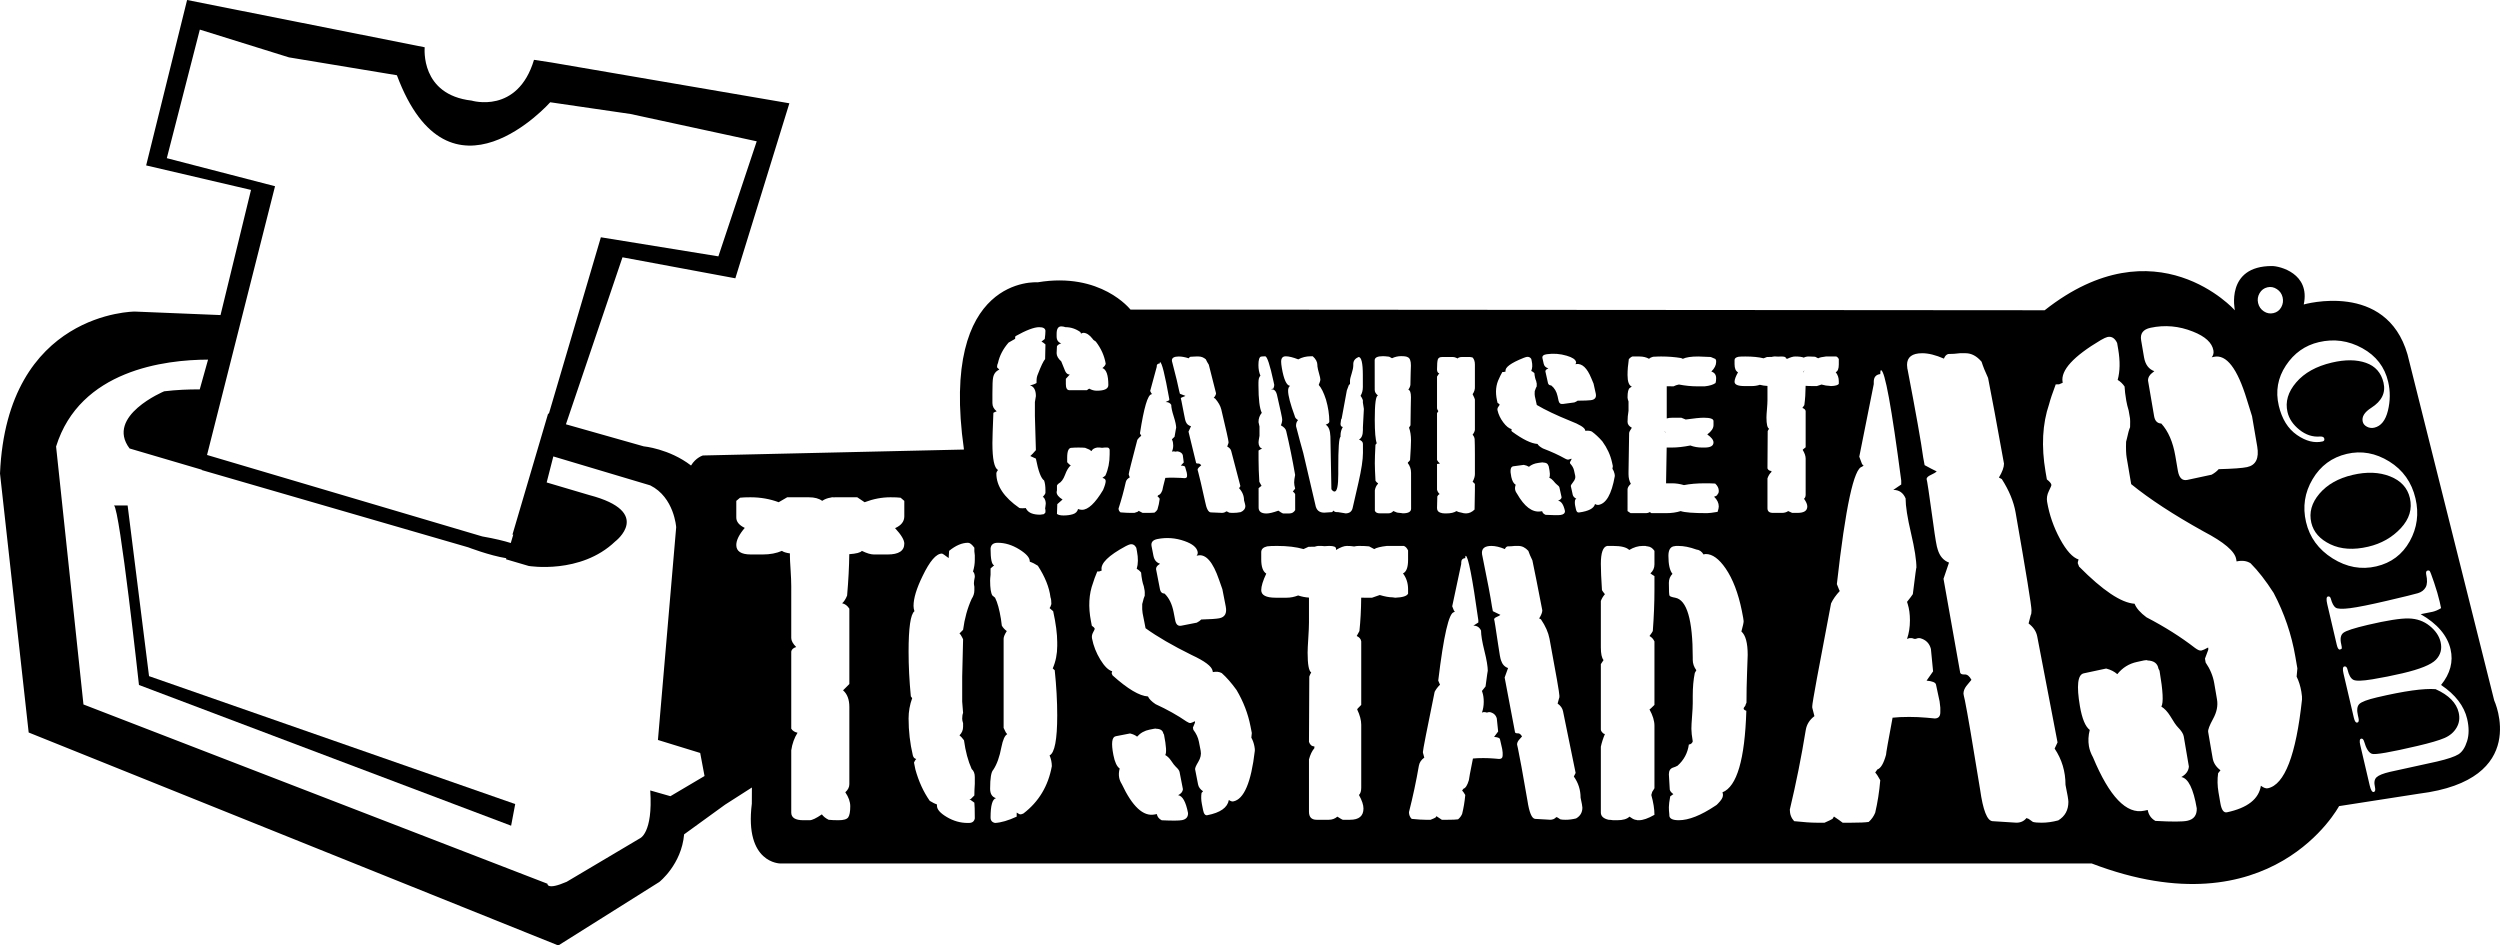 <?xml version="1.0" encoding="UTF-8"?>
<svg xmlns="http://www.w3.org/2000/svg" xmlns:xlink="http://www.w3.org/1999/xlink" width="699.41pt" height="264.51pt" viewBox="0 0 699.41 264.51" version="1.1">
<g id="surface1">
<path style=" stroke:none;fill-rule:nonzero;fill:rgb(0%,0%,0%);fill-opacity:1;" d="M 504.766 103.727 C 504.754 103.715 504.746 103.703 504.738 103.691 C 504.641 103.832 504.543 103.969 504.422 104.121 L 504.477 104.16 C 504.566 104.012 504.656 103.863 504.766 103.727 "/>
<path style=" stroke:none;fill-rule:nonzero;fill:rgb(0%,0%,0%);fill-opacity:1;" d="M 465.648 120.605 C 465.766 120.727 465.859 120.879 465.949 121.051 C 465.961 121.031 465.973 121.016 465.984 121 C 465.863 120.855 465.77 120.715 465.672 120.578 "/>
<path style=" stroke:none;fill-rule:nonzero;fill:rgb(0%,0%,0%);fill-opacity:1;" d="M 662.535 152.949 C 666.195 152.094 669.234 150.367 671.648 147.781 C 674.062 145.191 674.91 142.371 674.195 139.316 C 673.531 136.48 671.684 134.465 668.652 133.27 C 665.621 132.07 662.125 131.938 658.16 132.867 C 654.176 133.801 651.086 135.547 648.898 138.109 C 646.715 140.672 645.953 143.379 646.621 146.238 C 647.234 148.852 649.016 150.867 651.961 152.277 C 654.906 153.688 658.434 153.91 662.535 152.949 "/>
<path style=" stroke:none;fill-rule:nonzero;fill:rgb(0%,0%,0%);fill-opacity:1;" d="M 690.203 207.344 C 689.641 209.141 688.84 210.363 687.805 211.02 C 686.766 211.672 684.762 212.352 681.781 213.051 L 668.617 215.941 C 666.711 216.387 665.461 216.891 664.867 217.457 C 664.277 218.02 664.129 218.926 664.422 220.172 C 664.613 221 664.504 221.469 664.086 221.566 C 663.641 221.668 663.266 221.047 662.949 219.703 L 660.316 208.449 C 660.059 207.352 660.141 206.754 660.559 206.656 C 660.93 206.566 661.211 206.836 661.402 207.461 C 661.969 209.441 662.695 210.586 663.586 210.891 C 664.477 211.199 668.719 210.465 676.309 208.688 C 679.859 207.855 682.387 207.117 683.887 206.465 C 685.387 205.82 686.512 204.852 687.266 203.566 C 688.016 202.285 688.211 200.871 687.848 199.332 C 687.535 197.988 686.844 196.773 685.773 195.684 C 684.699 194.594 683.242 193.633 681.391 192.805 C 678.117 192.539 672.648 193.305 664.98 195.102 C 662.281 195.734 660.637 196.359 660.035 196.977 C 659.43 197.594 659.309 198.672 659.672 200.211 L 659.816 200.836 C 659.996 201.617 659.895 202.055 659.5 202.148 C 659.082 202.246 658.758 201.805 658.527 200.828 L 655.637 188.477 C 655.344 187.23 655.418 186.555 655.859 186.449 C 656.301 186.348 656.602 186.648 656.766 187.359 C 657.117 188.848 657.648 189.789 658.363 190.176 C 659.078 190.562 660.859 190.516 663.715 190.043 C 666.562 189.57 669.359 189.012 672.098 188.371 C 677.043 187.211 680.172 185.941 681.488 184.566 C 682.809 183.188 683.238 181.531 682.789 179.602 C 682.398 177.941 681.391 176.441 679.754 175.113 C 678.117 173.781 676.172 173.082 673.902 173.023 C 671.637 172.961 667.809 173.562 662.426 174.82 C 658.617 175.715 656.34 176.453 655.586 177.043 C 654.828 177.633 654.633 178.699 654.992 180.238 C 655.133 180.848 655.184 181.23 655.148 181.379 C 655.109 181.527 654.941 181.641 654.637 181.711 C 654.266 181.797 653.969 181.363 653.746 180.41 L 651.086 169.051 C 650.77 167.703 650.832 166.984 651.273 166.879 C 651.668 166.789 651.934 166.984 652.07 167.465 C 652.43 168.773 652.879 169.617 653.422 169.992 C 653.965 170.367 655.312 170.418 657.473 170.145 C 659.637 169.871 663.09 169.176 667.844 168.062 C 672.598 166.949 675.469 166.246 676.453 165.949 C 677.441 165.652 678.16 165.105 678.613 164.305 C 679.062 163.5 679.113 162.305 678.766 160.711 C 678.641 160.066 678.77 159.703 679.152 159.613 C 679.402 159.555 679.598 159.602 679.738 159.746 C 679.883 159.895 680.289 160.965 680.965 162.957 C 681.641 164.953 682.16 166.734 682.527 168.297 C 682.617 168.688 682.746 169.301 682.922 170.137 C 682.098 170.641 681.316 170.977 680.566 171.152 C 679.465 171.383 678.348 171.609 677.215 171.824 C 679.562 173.176 681.434 174.672 682.82 176.305 C 684.211 177.941 685.129 179.711 685.574 181.617 C 685.98 183.352 685.965 185.055 685.52 186.734 C 685.078 188.406 684.215 190.043 682.922 191.633 C 684.941 192.988 686.559 194.461 687.766 196.047 C 688.977 197.629 689.797 199.316 690.215 201.098 C 690.766 203.469 690.766 205.551 690.203 207.344 M 645.145 146.047 C 644.148 141.793 644.762 137.797 646.977 134.055 C 649.195 130.312 652.391 127.953 656.559 126.977 C 660.641 126.023 664.598 126.73 668.434 129.105 C 672.266 131.48 674.711 134.93 675.77 139.449 C 676.766 143.699 676.23 147.688 674.172 151.406 C 672.105 155.121 668.984 157.473 664.812 158.449 C 660.598 159.438 656.516 158.691 652.57 156.215 C 648.629 153.734 646.152 150.344 645.145 146.047 M 644.016 195.727 C 642.344 211.258 639.16 219.527 634.461 220.531 C 633.938 220.641 633.289 220.41 632.516 219.824 C 631.934 223.547 628.773 226.02 623.035 227.25 C 622.117 227.445 621.504 226.602 621.184 224.719 C 621.152 224.574 621.105 224.289 621.031 223.855 C 620.98 223.566 620.945 223.352 620.922 223.199 L 620.66 221.688 C 620.34 219.805 620.305 218.016 620.551 216.312 L 621.211 215.496 C 619.977 214.562 619.25 213.441 619.027 212.137 L 618.652 209.973 C 618.383 208.379 618.109 206.793 617.836 205.195 L 617.766 204.762 C 617.664 204.188 618.129 202.961 619.152 201.09 C 620.172 199.227 620.539 197.422 620.238 195.688 L 620.129 195.031 C 619.906 193.734 619.684 192.426 619.461 191.129 C 619.113 189.102 618.309 187.176 617.059 185.344 L 616.871 184.258 L 617.598 182.305 C 617.773 181.969 617.84 181.656 617.789 181.363 L 617.754 181.148 C 616.875 181.637 616.242 181.922 615.848 182.004 C 615.445 182.09 614.859 181.844 614.074 181.262 C 610.133 178.207 605.605 175.352 600.5 172.695 C 598.777 171.414 597.668 170.152 597.184 168.906 C 593.445 168.66 588.266 165.191 581.652 158.512 C 581.395 157.82 581.281 157.543 581.309 157.688 C 581.258 157.398 581.32 157.008 581.512 156.52 C 579.836 155.977 578.102 154.066 576.312 150.77 C 574.531 147.48 573.328 144.027 572.711 140.406 C 572.535 139.398 572.695 138.387 573.195 137.383 C 573.695 136.371 573.934 135.797 573.91 135.652 C 573.836 135.219 573.41 134.715 572.641 134.125 L 572.266 131.953 C 571.059 124.871 571.391 118.574 573.266 113.07 C 573.586 111.816 574.203 109.965 575.117 107.539 C 575.051 107.531 575.035 107.523 575.133 107.5 C 575.129 107.516 575.125 107.527 575.117 107.539 C 575.227 107.551 575.531 107.543 576.059 107.516 C 576.078 107.48 576.418 107.34 577.074 107.082 L 577.035 106.855 C 576.48 103.609 580.047 99.703 587.723 95.145 C 588.578 94.656 589.199 94.367 589.59 94.281 C 590.754 94.035 591.656 94.594 592.297 95.957 L 592.594 97.695 C 593.16 101.031 593.113 103.891 592.449 106.289 C 593.195 106.73 593.84 107.344 594.379 108.133 C 594.426 109.176 594.578 110.488 594.852 112.082 C 595.004 112.953 595.227 113.883 595.527 114.863 C 595.68 115.738 595.766 116.246 595.789 116.387 L 595.902 117.035 C 595.953 117.324 595.961 118.156 595.922 119.516 C 595.633 120.176 595.34 121.219 595.047 122.633 L 594.805 123.582 C 594.738 125.551 594.793 127.043 594.969 128.055 C 595.043 128.488 595.164 129.215 595.344 130.23 C 595.512 131.242 595.648 132.035 595.746 132.617 C 595.871 133.344 596.031 134.281 596.23 135.445 C 601.344 139.605 608.098 144.023 616.484 148.68 C 622.191 151.664 625.23 154.238 625.602 156.414 L 625.715 157.066 C 627.273 156.734 628.574 156.902 629.629 157.582 C 631.734 159.684 633.891 162.453 636.086 165.883 C 639.07 171.555 641.098 177.504 642.16 183.73 L 642.723 186.992 C 642.699 187.449 642.629 188.215 642.512 189.293 C 643.121 190.512 643.562 191.922 643.836 193.512 C 644.008 194.531 644.066 195.27 644.016 195.727 M 611.926 229.625 C 610.621 229.906 607.645 229.918 603 229.66 C 601.801 228.98 601.09 227.953 600.855 226.598 L 599.875 226.809 C 594.918 227.871 590.141 222.898 585.551 211.883 C 584.965 210.812 584.578 209.77 584.406 208.754 C 584.16 207.309 584.234 205.797 584.637 204.207 C 583.402 203.273 582.492 201.07 581.891 197.598 C 580.902 191.812 581.258 188.738 582.953 188.375 L 589.227 187.031 C 590.496 187.355 591.535 187.887 592.344 188.609 C 593.789 186.805 595.625 185.66 597.848 185.188 L 598.828 184.973 C 599.086 184.918 599.414 184.848 599.809 184.762 C 600.328 184.652 600.664 184.656 600.82 184.773 C 602.598 184.844 603.605 185.605 603.852 187.047 L 604.16 187.652 C 605.129 193.297 605.297 196.637 604.668 197.672 C 605.566 198.23 606.391 199.098 607.133 200.293 C 608.07 201.887 608.793 202.934 609.277 203.43 C 610.254 204.422 610.805 205.281 610.93 206 L 612.371 214.465 C 612.266 215.684 611.562 216.66 610.258 217.387 C 612.191 217.727 613.637 220.641 614.574 226.137 C 614.637 228.07 613.754 229.238 611.926 229.625 M 575.828 229.516 C 574.203 229.949 572.656 230.164 571.172 230.164 C 570.09 230.164 569.281 230.094 568.742 229.949 L 567.527 229.086 L 566.922 228.867 C 566.254 229.723 565.316 230.152 564.129 230.16 C 564.078 230.137 561.848 229.996 557.406 229.734 C 555.922 229.59 554.773 226.656 553.969 220.926 C 551.809 207.598 550.387 199.285 549.715 195.996 C 549.445 194.848 549.309 194.203 549.309 194.062 C 549.309 193.348 549.578 192.629 550.121 191.91 L 551.535 190.191 C 551.004 189.191 550.395 188.688 549.73 188.688 L 549.328 188.688 C 548.656 188.688 548.324 188.398 548.324 187.816 L 543.723 161.926 L 545.262 157.391 C 543.719 156.82 542.66 155.594 542.102 153.723 C 541.812 153.008 541.398 150.559 540.84 146.383 C 539.723 138.273 539.102 134.148 538.984 133.984 C 538.98 134.016 538.965 134.051 538.965 134.082 C 538.965 133.988 538.973 133.969 538.984 133.984 C 539.039 133.582 539.426 133.211 540.172 132.875 C 540.977 132.512 541.523 132.176 541.82 131.887 C 540.891 131.445 539.766 130.863 538.438 130.129 L 538.039 127.969 C 537.477 123.801 536.012 115.531 533.633 103.16 C 533.633 103.449 533.598 103.082 533.52 102.07 C 533.52 99.906 534.938 98.82 537.77 98.82 C 539.523 98.82 541.551 99.328 543.844 100.332 C 544.109 99.609 544.52 99.18 545.059 99.035 C 546.141 99.035 547.219 98.969 548.297 98.82 L 549.914 98.82 C 551.535 98.82 553.02 99.609 554.371 101.195 C 554.773 102.488 555.387 104.004 556.191 105.734 C 557.137 110.484 558.621 118.48 560.645 129.711 C 560.645 130.723 560.172 132.016 559.227 133.598 L 560.035 134.031 C 562.059 137.199 563.344 140.297 563.883 143.32 C 566.852 160.316 568.34 169.461 568.34 170.754 C 568.34 171.477 568.266 171.91 568.137 172.055 L 567.527 174.426 C 568.879 175.438 569.684 176.664 569.953 178.102 C 571.172 184.582 573.059 194.449 575.625 207.699 L 574.812 209.426 C 576.84 212.449 577.852 215.836 577.852 219.578 C 578.391 222.172 578.66 223.758 578.66 224.332 C 578.66 226.641 577.715 228.363 575.828 229.516 M 542.832 199.273 C 542.832 200.426 542.293 201.004 541.215 201.004 C 541.348 201.004 540.605 200.93 538.984 200.785 C 537.367 200.641 535.746 200.57 534.129 200.57 C 532.238 200.57 530.688 200.641 529.473 200.785 C 528.258 207.266 527.648 210.719 527.648 211.152 C 526.973 213.605 526.164 214.973 525.219 215.262 L 524.617 216.125 C 525.02 216.559 525.492 217.281 526.031 218.281 C 525.762 221.453 525.289 224.477 524.617 227.359 C 524.211 228.363 523.602 229.23 522.793 229.949 C 521.848 230.094 520.227 230.164 517.938 230.164 L 515.508 230.164 C 514.965 229.734 514.152 229.156 513.074 228.438 L 512.672 229.086 L 511.863 229.516 L 510.441 230.164 L 508.219 230.164 C 506.73 230.164 504.641 230.023 501.941 229.734 C 501.133 228.867 500.727 227.785 500.727 226.492 C 502.48 219.152 503.969 211.727 505.184 204.242 C 505.449 202.656 506.262 201.363 507.609 200.352 L 507.004 197.977 L 507.004 197.543 C 507.004 196.68 508.758 187.102 512.266 168.812 C 512.805 167.66 513.613 166.512 514.695 165.355 L 514.492 164.922 L 513.887 163.414 C 516.312 141.809 518.676 130.867 520.969 130.574 L 521.375 130.145 L 520.969 129.93 L 520.16 127.766 C 521.102 123.16 522.453 116.391 524.211 107.457 L 524.211 106.812 C 524.211 105.52 524.816 104.797 526.031 104.652 C 526.031 103.93 526.098 103.574 526.234 103.574 C 527.309 103.574 529.199 113.871 531.898 134.465 L 531.898 135.547 L 529.676 137.055 C 531.297 137.055 532.438 137.848 533.117 139.43 C 533.117 141.594 533.621 144.836 534.633 149.152 C 535.645 153.477 536.148 156.715 536.148 158.875 C 536.148 158.301 535.812 160.75 535.141 166.219 C 534.867 166.652 534.332 167.371 533.52 168.379 L 533.723 169.027 C 534.129 170.324 534.332 171.836 534.332 173.566 C 534.332 175.438 534.059 177.168 533.52 178.754 L 534.129 178.535 L 534.938 178.535 C 535.344 178.676 535.609 178.754 535.746 178.754 C 535.879 178.754 536.148 178.676 536.559 178.535 L 537.164 178.535 C 538.781 178.961 539.797 179.973 540.199 181.559 C 540.473 184.152 540.668 186.238 540.809 187.824 L 538.984 190.418 C 540.605 190.559 541.48 190.922 541.617 191.496 C 541.887 192.652 542.223 194.23 542.633 196.246 L 542.832 197.977 Z M 498.523 143.488 L 496.035 143.488 C 494.992 143.488 494.473 143.059 494.473 142.191 L 494.473 133.844 C 494.73 133.078 495.102 132.48 495.578 132.047 L 495.578 131.758 C 495.051 131.758 494.684 131.52 494.473 131.039 L 494.539 120.602 C 494.664 120.316 494.801 120.098 494.934 119.957 C 494.438 119.715 494.191 118.66 494.191 116.789 C 494.191 116.312 494.238 115.531 494.336 114.449 C 494.426 113.371 494.473 112.543 494.473 111.969 L 494.473 107.973 C 493.762 107.938 493.055 107.844 492.348 107.652 C 491.605 107.891 490.859 108.008 490.113 108.008 L 488.062 108.008 C 486.195 108.008 485.266 107.605 485.266 106.797 C 485.266 106.18 485.59 105.301 486.234 104.156 C 485.59 103.824 485.266 103.062 485.266 101.875 L 485.266 100.73 C 485.266 100.258 485.645 99.949 486.398 99.805 C 486.777 99.758 487.406 99.734 488.289 99.734 C 490.305 99.734 491.996 99.902 493.391 100.238 L 494.332 99.879 C 494.773 99.879 495.238 99.867 495.723 99.852 L 495.852 99.805 C 495.914 99.805 496.066 99.781 496.312 99.734 L 496.773 99.734 C 497.023 99.734 497.266 99.746 497.504 99.766 C 497.938 99.746 498.215 99.734 498.301 99.734 C 499.18 99.734 499.617 99.879 499.617 100.164 L 499.617 100.238 C 499.742 100.285 499.875 100.328 499.996 100.383 C 500.922 99.949 501.656 99.734 502.211 99.734 C 503.348 99.734 504.152 99.844 504.641 100.055 C 504.992 99.848 505.461 99.734 506.062 99.734 C 506.734 99.734 507.309 99.758 507.797 99.805 L 508.66 100.238 C 509.047 100.012 509.766 99.848 510.824 99.734 L 513.711 99.734 C 513.992 99.828 514.234 100.07 514.43 100.453 L 514.43 101.965 C 514.43 103.164 514.141 103.887 513.562 104.121 C 514.141 104.844 514.43 105.684 514.43 106.641 L 514.43 107.363 C 514.23 107.746 513.5 107.965 512.234 108.008 L 511.801 107.949 C 511.215 107.949 510.48 107.824 509.602 107.578 L 508.285 108.008 L 507.121 108.008 C 506.312 108.008 505.656 107.984 505.148 107.938 C 505.133 109.898 505.016 111.699 504.789 113.336 C 504.727 113.43 504.637 113.562 504.516 113.73 C 504.391 113.898 504.297 114.031 504.238 114.125 C 504.781 114.32 505.09 114.605 505.156 114.988 L 505.156 125.137 L 504.434 125.715 L 504.328 125.859 C 504.883 126.77 505.156 127.582 505.156 128.305 L 505.156 138.379 C 505.156 138.906 505.004 139.289 504.699 139.531 C 505.312 140.395 505.617 141.113 505.617 141.691 C 505.617 142.891 504.699 143.488 502.855 143.488 L 501.383 143.488 C 501.316 143.488 500.949 143.32 500.277 142.984 C 499.781 143.32 499.199 143.488 498.523 143.488 M 488.77 188.074 C 488.656 191.059 488.602 193.895 488.602 196.582 L 488.379 197.086 L 488.262 197.465 C 487.961 197.801 487.809 198.055 487.809 198.219 C 487.809 198.473 488.062 198.68 488.562 198.852 C 488.145 212.461 485.918 220.062 481.887 221.66 L 482.012 222.164 L 482.012 222.539 C 482.012 223.129 481.547 223.883 480.625 224.812 L 480.246 225.188 L 479.867 225.438 C 475.84 228.129 472.434 229.469 469.66 229.469 C 467.898 229.469 467.016 229.012 467.016 228.086 L 467.016 227.832 C 466.93 227.16 466.891 226.492 466.891 225.82 C 466.891 225.148 467.016 224.137 467.27 222.793 L 468.148 222.164 C 467.562 221.742 467.227 221.324 467.141 220.902 C 466.973 218.215 466.891 216.789 466.891 216.617 C 466.891 215.613 467.293 214.98 468.102 214.73 C 468.426 214.648 468.832 214.477 469.316 214.223 C 471.098 212.629 472.152 210.656 472.477 208.301 C 473.043 208.219 473.41 207.926 473.57 207.422 C 473.316 205.906 473.191 204.734 473.191 203.891 C 473.191 203.133 473.254 201.957 473.379 200.363 C 473.504 198.766 473.57 197.547 473.57 196.707 L 473.57 194.691 C 473.57 192.258 473.758 190.113 474.145 188.266 L 474.574 187.508 C 473.902 186.586 473.57 185.617 473.57 184.613 L 473.57 183.98 C 473.57 173.395 471.93 167.809 468.656 167.219 C 467.727 167.051 467.203 166.863 467.078 166.652 C 466.953 166.445 466.891 165.25 466.891 163.062 C 466.891 162.055 467.227 161.215 467.898 160.543 C 467.141 159.617 466.762 157.938 466.762 155.5 C 466.762 153.988 467.227 153.105 468.148 152.855 C 468.316 152.855 468.57 152.812 468.906 152.73 L 469.535 152.73 C 471.047 152.73 472.727 153.062 474.574 153.734 C 475.414 153.82 476.09 154.281 476.59 155.121 C 476.844 155.039 477.051 154.996 477.223 154.996 C 479.07 154.996 480.918 156.34 482.77 159.031 C 484.781 161.973 486.297 165.918 487.305 170.875 C 487.641 172.555 487.809 173.52 487.809 173.773 C 487.809 174.195 487.598 175.16 487.18 176.672 C 488.352 177.68 488.941 179.863 488.941 183.223 C 488.941 183.477 488.887 185.094 488.77 188.074 M 462.004 143.562 C 461.836 143.465 461.703 143.363 461.566 143.262 C 461.223 143.461 460.883 143.562 460.543 143.562 L 456.184 143.562 L 455.328 142.984 L 455.328 136.797 C 455.406 136.316 455.711 135.836 456.25 135.355 C 455.82 134.59 455.602 133.699 455.602 132.695 L 455.602 132.047 L 455.773 121.18 C 455.773 120.891 456.023 120.387 456.527 119.668 C 455.727 119.238 455.328 118.684 455.328 118.012 C 455.328 117.004 455.422 115.973 455.602 114.918 L 455.602 112.324 C 455.422 111.848 455.328 111.465 455.328 111.176 C 455.328 109.691 455.547 108.801 455.98 108.516 L 456.527 108.152 C 455.727 107.863 455.328 106.785 455.328 104.914 C 455.328 103.523 455.449 102.035 455.691 100.453 C 456.055 100.07 456.387 99.828 456.688 99.734 L 458.68 99.734 C 459.703 99.734 460.586 99.953 461.34 100.379 C 461.629 100.109 462.008 99.918 462.484 99.805 C 462.879 99.77 463.398 99.75 464.031 99.738 C 464.059 99.738 464.086 99.734 464.117 99.734 C 464.133 99.734 464.16 99.738 464.18 99.738 C 464.379 99.734 464.586 99.734 464.809 99.734 C 466.691 99.734 468.527 99.879 470.301 100.164 L 470.801 100.383 C 471.684 99.949 473.129 99.734 475.125 99.734 C 475.684 99.734 476.848 99.781 478.617 99.875 L 479.949 100.445 C 479.949 100.543 480.008 100.684 480.113 100.875 L 480.113 101.305 C 480.113 102.16 479.668 103.039 478.773 103.945 C 479.668 104.23 480.113 104.848 480.113 105.797 C 480.113 106.371 480.059 106.82 479.949 107.156 C 479.277 107.633 478.27 107.941 476.926 108.082 L 474.742 108.082 C 473.18 108.082 471.504 107.914 469.711 107.578 L 469.379 107.652 L 468.871 107.793 L 468.207 108.082 L 466.293 108.059 L 466.293 117.066 C 466.73 116.934 467.266 116.863 467.914 116.863 L 470.371 116.863 L 471.598 117.363 C 473.965 117.031 475.648 116.863 476.648 116.863 C 478.465 116.863 479.375 117.176 479.375 117.797 L 479.375 118.949 C 479.375 119.812 478.793 120.676 477.637 121.539 C 478.793 122.355 479.375 123.098 479.375 123.77 C 479.375 124.73 478.551 125.207 476.898 125.207 L 476.211 125.207 C 475.016 125.207 473.91 125.016 472.902 124.633 C 470.969 125.016 469.23 125.207 467.664 125.207 L 466.277 125.207 C 466.25 127.906 466.191 131.25 466.102 135.211 L 467.75 135.211 C 468.871 135.211 469.992 135.383 471.113 135.715 C 472.789 135.383 474.75 135.211 476.992 135.211 C 478.219 135.211 479.172 135.238 479.844 135.281 C 480.516 135.906 480.852 136.582 480.852 137.301 C 480.852 137.781 480.742 138.094 480.523 138.234 C 480.523 138.523 480.195 138.766 479.539 138.957 C 480.414 139.82 480.852 140.73 480.852 141.691 C 480.852 142.027 480.742 142.531 480.523 143.199 C 479.102 143.441 478.121 143.562 477.574 143.562 C 473.75 143.562 471.289 143.371 470.195 142.984 C 468.992 143.371 467.629 143.562 466.102 143.562 Z M 462.855 157.895 C 462.855 158.902 462.477 159.742 461.723 160.414 C 462.047 160.668 462.426 160.922 462.855 161.172 L 462.855 164.949 C 462.855 168.648 462.699 172.512 462.395 176.547 C 462.289 176.797 461.98 177.262 461.469 177.93 C 462.082 178.27 462.547 178.773 462.855 179.445 L 462.855 197.211 L 461.816 198.219 L 461.469 198.473 C 462.395 200.152 462.855 201.668 462.855 203.008 L 462.855 220.527 L 462.477 221.156 L 462.227 221.535 L 461.977 222.41 C 462.562 224.516 462.855 226.363 462.855 227.957 C 461.078 228.969 459.637 229.469 458.535 229.469 L 458.027 229.469 C 457.855 229.387 457.688 229.344 457.52 229.344 C 457.094 229.262 456.543 228.969 455.867 228.465 C 455.191 229.137 454.047 229.469 452.438 229.469 L 451.293 229.469 C 450.781 229.387 450.359 229.344 450.02 229.344 C 448.578 229.012 447.859 228.336 447.859 227.324 L 447.859 208.898 C 448.113 207.723 448.492 206.543 448.996 205.363 L 448.617 205.238 C 448.113 204.816 447.859 204.441 447.859 204.102 L 447.859 185.801 L 448.617 184.664 C 448.113 184.074 447.859 182.898 447.859 181.129 L 447.859 168.129 C 448.113 167.453 448.492 166.824 448.996 166.234 C 448.582 165.73 448.309 165.355 448.172 165.098 C 447.965 161.898 447.859 159.461 447.859 157.777 C 447.859 154.664 448.449 152.98 449.625 152.73 L 451.262 152.73 C 453.531 152.73 455.043 153.105 455.801 153.863 C 457.062 153.105 458.32 152.73 459.582 152.73 L 460.336 152.73 C 460.586 152.812 460.797 152.855 460.969 152.855 C 461.723 152.938 462.352 153.359 462.855 154.113 Z M 446.223 141.016 C 445.926 142.227 444.438 143.012 441.754 143.375 C 441.328 143.434 441.043 143.152 440.91 142.539 C 440.902 142.492 440.879 142.398 440.844 142.258 C 440.828 142.16 440.809 142.094 440.801 142.043 L 440.691 141.547 C 440.555 140.934 440.547 140.348 440.676 139.797 L 440.992 139.531 C 440.422 139.223 440.094 138.852 439.996 138.426 L 439.844 137.719 C 439.727 137.199 439.609 136.68 439.496 136.156 L 439.461 136.016 C 439.422 135.828 439.645 135.434 440.137 134.828 C 440.625 134.227 440.809 133.645 440.684 133.074 L 440.633 132.863 C 440.539 132.438 440.449 132.012 440.352 131.586 C 440.207 130.926 439.848 130.293 439.277 129.688 L 439.199 129.332 L 439.547 128.699 C 439.633 128.594 439.668 128.488 439.645 128.395 L 439.629 128.324 C 439.219 128.477 438.922 128.566 438.734 128.594 C 438.551 128.613 438.277 128.531 437.918 128.336 C 436.105 127.316 434.016 126.359 431.656 125.461 C 430.863 125.031 430.355 124.613 430.141 124.199 C 428.398 124.098 426.012 122.934 422.98 120.715 C 422.867 120.488 422.816 120.398 422.828 120.445 C 422.805 120.352 422.84 120.223 422.93 120.066 C 422.152 119.879 421.363 119.242 420.555 118.156 C 419.746 117.074 419.211 115.945 418.945 114.762 C 418.875 114.43 418.957 114.102 419.199 113.777 C 419.438 113.453 419.551 113.27 419.543 113.219 C 419.512 113.078 419.32 112.91 418.965 112.715 L 418.805 112.008 C 418.293 109.691 418.492 107.641 419.406 105.859 C 419.562 105.453 419.863 104.855 420.309 104.07 C 420.277 104.07 420.27 104.066 420.316 104.059 C 420.312 104.062 420.312 104.066 420.309 104.07 C 420.359 104.074 420.504 104.074 420.746 104.07 C 420.758 104.059 420.918 104.016 421.223 103.934 L 421.207 103.859 C 420.973 102.801 422.66 101.551 426.27 100.117 C 426.672 99.965 426.961 99.871 427.145 99.848 C 427.691 99.777 428.105 99.965 428.391 100.41 L 428.52 100.98 C 428.762 102.07 428.719 103.004 428.387 103.777 C 428.734 103.926 429.031 104.133 429.273 104.391 C 429.285 104.73 429.352 105.16 429.465 105.68 C 429.527 105.965 429.625 106.266 429.766 106.59 C 429.824 106.875 429.863 107.043 429.871 107.09 L 429.922 107.301 C 429.941 107.395 429.938 107.664 429.914 108.109 C 429.773 108.32 429.625 108.656 429.48 109.117 L 429.363 109.426 C 429.316 110.066 429.332 110.555 429.402 110.883 C 429.438 111.023 429.488 111.262 429.562 111.594 C 429.633 111.926 429.695 112.184 429.734 112.375 C 429.789 112.613 429.855 112.918 429.938 113.297 C 432.289 114.688 435.398 116.168 439.273 117.738 C 441.91 118.75 443.309 119.609 443.465 120.32 L 443.512 120.531 C 444.238 120.438 444.844 120.5 445.332 120.727 C 446.297 121.426 447.281 122.34 448.277 123.473 C 449.629 125.34 450.531 127.293 450.98 129.324 L 451.215 130.391 C 451.203 130.539 451.164 130.789 451.102 131.141 C 451.379 131.543 451.574 132.004 451.688 132.523 C 451.762 132.855 451.785 133.098 451.754 133.246 C 450.863 138.293 449.32 140.965 447.125 141.262 C 446.883 141.293 446.582 141.215 446.223 141.016 M 434.547 134.488 C 434.973 135.016 435.301 135.363 435.52 135.527 C 435.969 135.855 436.219 136.137 436.27 136.375 L 436.883 139.141 C 436.824 139.539 436.488 139.852 435.879 140.078 C 436.777 140.199 437.426 141.164 437.82 142.957 C 437.84 143.586 437.418 143.961 436.566 144.074 C 435.953 144.156 434.57 144.145 432.406 144.031 C 431.855 143.801 431.531 143.461 431.434 143.016 L 430.973 143.078 C 428.656 143.395 426.469 141.738 424.41 138.125 C 424.141 137.77 423.973 137.43 423.898 137.098 C 423.797 136.625 423.844 136.133 424.039 135.617 C 423.469 135.305 423.062 134.582 422.809 133.449 C 422.395 131.555 422.578 130.559 423.371 130.449 L 426.305 130.055 C 426.895 130.168 427.371 130.348 427.742 130.59 C 428.43 130.012 429.293 129.648 430.328 129.512 L 430.789 129.445 C 430.91 129.43 431.062 129.406 431.246 129.387 C 431.488 129.352 431.648 129.355 431.719 129.395 C 432.543 129.43 433.012 129.684 433.117 130.156 L 433.254 130.355 C 433.664 132.199 433.715 133.285 433.414 133.621 C 433.832 133.809 434.207 134.098 434.547 134.488 M 440.93 228.969 C 439.922 229.219 438.957 229.344 438.031 229.344 C 437.359 229.344 436.855 229.305 436.52 229.219 L 435.766 228.715 L 435.387 228.59 C 434.965 229.094 434.379 229.344 433.621 229.344 C 433.871 229.344 432.488 229.262 429.465 229.094 C 428.539 229.012 427.824 227.297 427.32 223.953 C 425.977 216.188 425.094 211.336 424.672 209.414 C 424.504 208.746 424.422 208.371 424.422 208.285 C 424.422 207.867 424.59 207.449 424.926 207.031 L 425.809 206.031 C 425.473 205.445 425.102 205.152 424.684 205.152 L 424.434 205.152 C 424.016 205.152 423.809 204.98 423.809 204.645 L 420.945 189.539 L 421.902 186.898 C 420.941 186.562 420.285 185.848 419.938 184.754 C 419.758 184.336 419.496 182.91 419.148 180.473 C 418.453 175.742 418.07 173.332 417.996 173.242 C 417.992 173.258 417.98 173.277 417.98 173.297 C 417.98 173.242 417.988 173.23 417.996 173.242 C 418.031 173.008 418.27 172.793 418.734 172.594 C 419.234 172.379 419.578 172.188 419.762 172.016 C 419.18 171.762 418.48 171.422 417.652 170.992 L 417.406 169.734 C 417.055 167.301 416.145 162.477 414.664 155.262 C 414.664 155.43 414.641 155.219 414.594 154.625 C 414.594 153.363 415.477 152.73 417.238 152.73 C 418.332 152.73 419.59 153.023 421.02 153.613 C 421.188 153.191 421.438 152.938 421.777 152.855 C 422.445 152.855 423.121 152.812 423.793 152.73 L 424.801 152.73 C 425.809 152.73 426.73 153.191 427.574 154.113 C 427.824 154.871 428.203 155.75 428.707 156.762 C 429.293 159.531 430.219 164.195 431.48 170.746 C 431.48 171.336 431.184 172.094 430.598 173.016 L 431.102 173.27 C 432.359 175.117 433.16 176.922 433.496 178.688 C 435.344 188.602 436.27 193.938 436.27 194.691 C 436.27 195.113 436.227 195.363 436.141 195.449 L 435.766 196.832 C 436.605 197.422 437.109 198.137 437.277 198.977 C 438.031 202.754 439.207 208.512 440.805 216.242 L 440.301 217.246 C 441.559 219.012 442.191 220.988 442.191 223.172 C 442.523 224.688 442.695 225.609 442.695 225.945 C 442.695 227.289 442.105 228.297 440.93 228.969 M 420.391 211.328 C 420.391 212 420.055 212.332 419.383 212.332 C 419.465 212.332 419.004 212.293 417.996 212.207 C 416.988 212.125 415.977 212.082 414.973 212.082 C 413.793 212.082 412.828 212.125 412.074 212.207 C 411.316 215.988 410.938 218.004 410.938 218.258 C 410.516 219.688 410.012 220.484 409.426 220.652 L 409.051 221.156 C 409.301 221.406 409.594 221.828 409.93 222.41 C 409.762 224.262 409.469 226.031 409.051 227.707 C 408.797 228.297 408.418 228.797 407.914 229.219 C 407.324 229.305 406.316 229.344 404.891 229.344 L 403.379 229.344 C 403.043 229.094 402.535 228.758 401.863 228.336 L 401.613 228.715 L 401.109 228.969 L 400.227 229.344 L 398.84 229.344 C 397.918 229.344 396.613 229.262 394.934 229.094 C 394.43 228.59 394.18 227.957 394.18 227.203 C 395.27 222.918 396.195 218.594 396.949 214.223 C 397.117 213.301 397.621 212.547 398.465 211.957 L 398.086 210.57 L 398.086 210.316 C 398.086 209.812 399.176 204.227 401.359 193.559 C 401.695 192.887 402.199 192.215 402.871 191.543 L 402.746 191.289 L 402.367 190.406 C 403.883 177.805 405.352 171.422 406.781 171.254 L 407.031 171 L 406.781 170.875 L 406.277 169.617 C 406.859 166.926 407.703 162.98 408.797 157.77 L 408.797 157.391 C 408.797 156.637 409.172 156.215 409.93 156.129 C 409.93 155.711 409.973 155.5 410.055 155.5 C 410.727 155.5 411.906 161.508 413.586 173.52 L 413.586 174.152 L 412.199 175.031 C 413.207 175.031 413.918 175.496 414.34 176.418 C 414.34 177.68 414.656 179.57 415.285 182.09 C 415.918 184.613 416.23 186.5 416.23 187.762 C 416.23 187.426 416.02 188.855 415.602 192.047 C 415.43 192.297 415.098 192.719 414.594 193.305 L 414.719 193.684 C 414.973 194.441 415.098 195.32 415.098 196.328 C 415.098 197.422 414.926 198.43 414.594 199.355 L 414.973 199.23 L 415.477 199.23 C 415.727 199.312 415.895 199.355 415.977 199.355 C 416.059 199.355 416.23 199.312 416.484 199.23 L 416.859 199.23 C 417.871 199.48 418.5 200.07 418.75 200.992 C 418.918 202.504 419.043 203.723 419.129 204.648 L 417.996 206.16 C 419.004 206.246 419.551 206.453 419.633 206.789 C 419.801 207.465 420.012 208.387 420.266 209.562 L 420.391 210.57 Z M 393.93 156.637 C 393.93 158.738 393.453 159.996 392.504 160.414 C 393.453 161.676 393.93 163.145 393.93 164.824 L 393.93 166.086 C 393.605 166.758 392.406 167.137 390.328 167.219 L 389.605 167.113 C 388.645 167.113 387.445 166.898 386.008 166.465 L 383.844 167.219 L 381.926 167.219 C 381.527 167.219 381.164 167.215 380.812 167.207 C 380.785 170.594 380.621 173.719 380.316 176.547 C 380.234 176.715 380.105 176.945 379.941 177.238 C 379.77 177.535 379.645 177.762 379.562 177.93 C 380.309 178.27 380.727 178.773 380.824 179.445 L 380.824 197.211 L 379.832 198.219 L 379.688 198.473 C 380.445 200.07 380.824 201.496 380.824 202.754 L 380.824 220.398 C 380.824 221.324 380.613 221.996 380.191 222.41 C 381.031 223.926 381.449 225.188 381.449 226.199 C 381.449 228.297 380.191 229.344 377.672 229.344 L 375.656 229.344 C 375.57 229.344 375.066 229.051 374.145 228.465 C 373.469 229.051 372.672 229.344 371.75 229.344 L 368.348 229.344 C 366.914 229.344 366.203 228.59 366.203 227.078 L 366.203 212.461 C 366.562 211.117 367.066 210.066 367.715 209.312 L 367.715 208.809 C 366.996 208.809 366.492 208.387 366.203 207.547 L 366.293 189.273 C 366.473 188.77 366.652 188.391 366.836 188.137 C 366.16 187.719 365.824 185.871 365.824 182.594 C 365.824 181.754 365.891 180.391 366.016 178.496 C 366.141 176.609 366.203 175.16 366.203 174.152 L 366.203 167.188 C 365.191 167.121 364.18 166.926 363.172 166.59 C 362.082 167.012 360.996 167.219 359.91 167.219 L 356.922 167.219 C 354.199 167.219 352.848 166.512 352.848 165.094 C 352.848 164.016 353.316 162.477 354.258 160.473 C 353.316 159.891 352.848 158.559 352.848 156.477 L 352.848 154.477 C 352.848 153.645 353.395 153.105 354.5 152.852 C 355.047 152.77 355.961 152.73 357.25 152.73 C 360.184 152.73 362.656 153.023 364.684 153.613 L 366.059 152.98 C 366.645 152.98 367.258 152.969 367.895 152.945 L 368.094 152.855 C 368.176 152.855 368.387 152.812 368.727 152.73 L 369.355 152.73 C 369.75 152.73 370.133 152.75 370.512 152.801 C 371.254 152.75 371.703 152.73 371.84 152.73 C 373.121 152.73 373.766 152.98 373.766 153.484 L 373.766 153.863 C 375.023 153.105 376.031 152.73 376.789 152.73 C 377.598 152.73 378.273 152.781 378.84 152.887 C 379.242 152.789 379.684 152.73 380.195 152.73 C 381.297 152.73 382.242 152.773 383.031 152.855 L 384.457 153.613 C 385.082 153.219 386.27 152.926 388.008 152.73 L 392.746 152.73 C 393.219 152.898 393.609 153.316 393.93 153.988 Z M 352.117 142 L 352.109 136.582 C 352.414 136.297 352.691 136.078 352.938 135.934 L 352.312 134.781 C 352.172 132.469 352.102 130.422 352.098 128.641 L 352.094 126.043 C 352.43 125.805 352.703 125.656 352.902 125.609 L 353.109 125.535 C 352.43 125.25 352.094 124.648 352.094 123.734 C 352.094 123.488 352.18 122.891 352.363 121.926 C 352.363 121.062 352.359 120.195 352.359 119.328 C 352.176 118.465 352.086 118.055 352.086 118.102 C 352.082 117.09 352.391 116.223 353 115.5 C 352.387 114.25 352.078 111.699 352.07 107.848 L 352.07 107.055 C 352.07 106.09 352.25 105.441 352.621 105.105 C 352.25 104.238 352.066 103.25 352.062 102.145 C 352.062 100.699 352.301 99.906 352.785 99.762 C 353.082 99.715 353.473 99.688 353.957 99.688 C 354.496 99.688 355.281 102.07 356.312 106.844 C 356.434 107.422 356.492 107.688 356.492 107.641 C 356.492 107.93 356.434 108.219 356.309 108.508 L 356.219 108.723 L 355.574 108.867 L 356.309 109.012 C 356.738 109.207 357.047 109.664 357.234 110.387 C 358.219 114.676 358.715 116.988 358.715 117.324 C 358.719 117.859 358.594 118.414 358.352 118.992 C 359.211 119.473 359.703 120 359.828 120.578 C 360.754 124.484 361.586 128.582 362.332 132.871 C 362.148 133.738 362.059 134.441 362.059 134.969 C 362.059 135.449 362.152 136.031 362.336 136.703 C 362.211 136.898 362 137.16 361.691 137.5 C 362 137.742 362.215 137.984 362.336 138.223 L 362.344 142.707 C 361.977 143.336 361.426 143.648 360.684 143.648 C 360.32 143.648 360.043 143.648 359.855 143.648 L 358.938 143.652 C 358.629 143.531 358.199 143.273 357.645 142.863 C 356.172 143.391 355.066 143.656 354.328 143.656 C 352.852 143.656 352.117 143.105 352.117 142 M 351.055 210.043 C 350.023 218.902 348.016 223.625 345.023 224.207 C 344.691 224.273 344.277 224.137 343.785 223.809 C 343.422 225.934 341.414 227.355 337.758 228.066 C 337.18 228.18 336.781 227.699 336.574 226.625 C 336.559 226.547 336.523 226.379 336.477 226.133 C 336.445 225.969 336.422 225.844 336.402 225.758 L 336.234 224.898 C 336.027 223.824 335.996 222.805 336.148 221.832 L 336.574 221.367 C 335.781 220.832 335.316 220.199 335.176 219.457 L 334.934 218.219 C 334.754 217.309 334.578 216.406 334.402 215.496 L 334.352 215.25 C 334.289 214.918 334.578 214.223 335.227 213.152 C 335.875 212.086 336.102 211.055 335.91 210.066 L 335.84 209.695 C 335.691 208.953 335.547 208.207 335.402 207.469 C 335.18 206.316 334.66 205.219 333.859 204.176 L 333.738 203.555 L 334.199 202.441 C 334.309 202.25 334.348 202.07 334.316 201.902 L 334.293 201.777 C 333.734 202.062 333.332 202.223 333.082 202.273 C 332.828 202.324 332.449 202.18 331.949 201.852 C 329.434 200.117 326.543 198.5 323.281 196.996 C 322.184 196.266 321.477 195.547 321.164 194.84 C 318.785 194.707 315.477 192.742 311.246 188.941 C 311.082 188.547 311.012 188.391 311.023 188.473 C 310.992 188.309 311.031 188.086 311.152 187.805 C 310.086 187.5 308.977 186.414 307.832 184.539 C 306.688 182.664 305.91 180.699 305.512 178.637 C 305.398 178.059 305.496 177.48 305.816 176.906 C 306.129 176.332 306.281 176.004 306.266 175.922 C 306.215 175.672 305.945 175.383 305.453 175.051 L 305.215 173.812 C 304.426 169.777 304.621 166.184 305.805 163.039 C 306.004 162.324 306.395 161.266 306.973 159.883 C 306.93 159.879 306.922 159.871 306.98 159.859 C 306.98 159.867 306.977 159.875 306.973 159.883 C 307.047 159.887 307.238 159.883 307.57 159.863 C 307.586 159.848 307.801 159.766 308.219 159.613 L 308.195 159.488 C 307.832 157.637 310.094 155.402 314.973 152.781 C 315.516 152.504 315.914 152.34 316.16 152.289 C 316.902 152.145 317.48 152.465 317.891 153.238 L 318.082 154.23 C 318.449 156.129 318.43 157.766 318.012 159.133 C 318.484 159.383 318.898 159.73 319.242 160.18 C 319.273 160.773 319.379 161.523 319.555 162.434 C 319.648 162.93 319.797 163.457 319.992 164.016 C 320.09 164.516 320.145 164.805 320.16 164.887 L 320.23 165.258 C 320.266 165.422 320.273 165.895 320.254 166.668 C 320.066 167.047 319.883 167.641 319.699 168.449 L 319.551 168.992 C 319.512 170.113 319.551 170.965 319.66 171.539 C 319.711 171.789 319.789 172.203 319.902 172.781 C 320.016 173.359 320.105 173.812 320.172 174.145 C 320.25 174.559 320.355 175.09 320.484 175.754 C 323.75 178.117 328.059 180.621 333.414 183.262 C 337.059 184.953 339 186.414 339.238 187.656 L 339.312 188.027 C 340.301 187.836 341.133 187.93 341.809 188.312 C 343.152 189.508 344.531 191.082 345.938 193.035 C 347.855 196.266 349.156 199.652 349.848 203.203 L 350.211 205.062 C 350.199 205.324 350.156 205.758 350.082 206.375 C 350.477 207.07 350.758 207.871 350.938 208.777 C 351.051 209.359 351.09 209.781 351.055 210.043 M 330.688 229.445 C 329.855 229.609 327.965 229.617 325.004 229.484 C 324.238 229.094 323.781 228.516 323.633 227.742 L 323.008 227.863 C 319.848 228.48 316.797 225.652 313.848 219.379 C 313.469 218.77 313.227 218.176 313.113 217.598 C 312.953 216.773 312.996 215.91 313.25 215.004 C 312.461 214.473 311.871 213.215 311.488 211.238 C 310.844 207.941 311.059 206.184 312.145 205.973 L 316.137 205.195 C 316.945 205.379 317.605 205.676 318.121 206.09 C 319.043 205.055 320.211 204.398 321.621 204.125 L 322.246 204.004 C 322.414 203.969 322.617 203.93 322.871 203.879 C 323.203 203.816 323.418 203.816 323.516 203.883 C 324.645 203.918 325.289 204.352 325.453 205.172 L 325.648 205.52 C 326.277 208.738 326.395 210.637 325.992 211.234 C 326.57 211.547 327.094 212.043 327.566 212.719 C 328.176 213.629 328.633 214.227 328.945 214.508 C 329.566 215.07 329.922 215.559 330 215.969 L 330.941 220.797 C 330.875 221.492 330.43 222.051 329.598 222.465 C 330.836 222.656 331.758 224.316 332.367 227.449 C 332.41 228.547 331.852 229.215 330.688 229.445 M 301.598 142.406 C 301.414 143.129 300.934 143.609 300.168 143.848 C 299.398 144.09 298.523 144.207 297.543 144.207 C 296.684 144.207 296.07 144.066 295.699 143.777 L 295.793 141.043 L 297.266 139.746 C 296.16 139.074 295.605 138.379 295.605 137.656 C 295.605 137.562 295.641 137.398 295.699 137.156 L 295.699 135.934 C 295.699 135.742 295.852 135.523 296.16 135.281 C 296.898 134.902 297.496 134.086 297.961 132.84 C 298.418 131.59 298.953 130.703 299.57 130.176 C 299.301 130.078 298.961 129.793 298.559 129.312 L 298.559 128.016 C 298.559 126.195 298.957 125.281 299.762 125.281 L 299.855 125.281 C 300.289 125.234 300.906 125.207 301.715 125.207 C 302.582 125.207 303.199 125.234 303.57 125.281 L 304.777 125.785 L 305.34 126.215 C 305.586 125.691 306.109 125.355 306.914 125.207 L 307.656 125.207 C 307.965 125.258 308.184 125.281 308.309 125.281 C 308.492 125.281 308.738 125.258 309.051 125.207 L 309.793 125.207 C 310.102 125.207 310.32 125.402 310.441 125.785 L 310.441 127.078 C 310.441 129.336 310.043 131.324 309.242 133.055 L 308.414 133.699 C 309.027 133.844 309.336 134.133 309.336 134.566 C 309.336 135.094 309.09 135.934 308.598 137.086 C 306.387 140.781 304.422 142.625 302.703 142.625 C 302.336 142.625 301.969 142.555 301.598 142.406 M 295.773 180.703 C 295.773 182.973 295.352 185.074 294.516 187.004 L 295.074 187.508 C 295.539 191.961 295.773 196.164 295.773 200.109 C 295.773 206.918 295.059 210.656 293.633 211.328 C 294.055 212.332 294.266 213.344 294.266 214.352 C 293.258 219.895 290.609 224.305 286.324 227.578 C 285.984 227.75 285.695 227.832 285.441 227.832 C 285.355 227.832 285.23 227.793 285.062 227.707 L 284.434 227.328 L 284.434 228.465 C 282.082 229.551 280.062 230.141 278.387 230.23 C 277.543 230.062 277.125 229.551 277.125 228.715 C 277.125 225.359 277.629 223.551 278.641 223.297 C 277.543 222.961 277 222.078 277 220.652 C 277 217.711 277.293 215.949 277.883 215.359 C 278.891 213.848 279.645 211.746 280.148 209.059 C 280.566 206.957 281.113 205.738 281.785 205.402 L 281.387 204.898 C 281.25 204.566 281.047 204.141 280.777 203.641 L 280.777 178.688 C 280.777 178.184 281.074 177.473 281.66 176.547 C 281.074 176.125 280.609 175.621 280.273 175.031 C 280.105 173.855 280.023 173.227 280.023 173.141 C 279.602 170.539 279.059 168.562 278.387 167.219 L 277.629 166.59 C 277.211 165.918 277 164.531 277 162.434 C 277 162.098 277.039 161.551 277.125 160.793 L 277.125 159.031 L 278.133 158.148 C 277.461 157.98 277.125 156.426 277.125 153.484 C 277.211 152.395 277.883 151.848 279.141 151.848 C 281.156 151.848 283.152 152.457 285.129 153.676 C 287.098 154.891 288.09 156.004 288.09 157.012 L 288.09 157.141 C 288.844 157.391 289.598 157.77 290.355 158.273 C 292.371 161.383 293.547 164.32 293.887 167.094 C 294.055 167.516 294.137 168.145 294.137 168.984 C 293.969 169.574 293.801 169.949 293.633 170.121 L 294.641 171 C 295.395 174.445 295.773 177.344 295.773 179.695 Z M 277.641 112.758 L 277.641 110.023 C 277.641 107.723 277.703 106.281 277.824 105.707 C 278.012 104.602 278.594 103.836 279.574 103.402 C 279.391 103.215 279.176 102.996 278.934 102.758 C 278.934 102.277 279.023 101.867 279.203 101.531 C 279.637 99.516 280.621 97.621 282.156 95.848 C 282.883 95.43 283.492 95.082 284.012 94.789 C 284.008 94.734 283.996 94.688 283.996 94.625 C 283.996 94.387 284.027 94.191 284.094 94.051 C 287.098 92.367 289.312 91.531 290.723 91.531 C 291.832 91.531 292.414 91.863 292.477 92.535 C 292.477 93.113 292.414 93.883 292.289 94.84 L 291.367 95.559 C 291.676 95.703 292.043 95.969 292.477 96.352 L 292.387 100.453 C 291.891 101.031 291.219 102.445 290.355 104.699 C 290.109 105.227 289.988 105.848 289.988 106.57 L 289.988 107.148 C 289.434 107.484 288.82 107.699 288.145 107.793 C 289.25 108.129 289.805 109.137 289.805 110.816 C 289.805 110.961 289.711 111.512 289.527 112.473 L 289.527 116.359 L 289.805 125.93 C 289.148 126.695 288.633 127.25 288.238 127.582 C 288.852 127.871 289.375 128.113 289.805 128.305 C 290.477 131.809 291.246 133.844 292.105 134.422 C 292.352 135.141 292.477 136.027 292.477 137.086 L 292.477 137.949 C 292.414 138.188 292.168 138.547 291.738 139.027 C 291.738 139.074 291.832 139.125 292.016 139.172 C 292.387 139.699 292.566 140.277 292.566 140.898 C 292.566 141.09 292.535 141.344 292.477 141.652 C 292.414 141.965 292.387 142.172 292.387 142.266 C 292.387 142.363 292.414 142.508 292.477 142.695 L 292.477 143.273 C 292.477 143.418 292.32 143.609 292.016 143.848 C 291.52 143.945 291.188 143.992 291.004 143.992 C 289.098 143.992 287.836 143.512 287.223 142.555 L 286.945 142.121 C 286.762 142.172 286.453 142.191 286.023 142.191 C 285.656 142.191 285.379 142.172 285.195 142.121 C 280.895 139.148 278.746 135.934 278.746 132.48 C 278.746 132.191 278.898 131.855 279.203 131.473 C 278.16 130.941 277.641 128.449 277.641 123.984 C 277.641 122.785 277.73 119.957 277.914 115.492 C 278.039 115.398 278.348 115.254 278.84 115.062 C 278.039 114.441 277.641 113.672 277.641 112.758 M 295.605 94.121 L 295.605 93.402 C 295.605 92.012 296.035 91.312 296.898 91.312 C 297.266 91.312 297.664 91.387 298.098 91.531 C 299.57 91.531 300.953 91.984 302.242 92.895 L 302.43 93.328 C 302.734 93.184 302.949 93.113 303.07 93.113 C 303.93 93.113 304.789 93.664 305.652 94.766 C 305.773 95.008 306.082 95.27 306.57 95.559 C 308.047 97.48 308.969 99.543 309.336 101.75 C 309.273 102.133 308.969 102.539 308.414 102.973 C 309.52 103.355 310.074 104.941 310.074 107.723 C 310.074 108.777 308.996 109.305 306.848 109.305 C 306.109 109.305 305.406 109.113 304.73 108.73 C 304.605 108.777 304.391 108.922 304.086 109.16 L 299.109 109.16 C 298.492 109.113 298.188 108.547 298.188 107.465 L 298.188 105.973 C 298.59 105.5 298.957 105.102 299.293 104.773 L 299.199 104.773 C 298.711 104.773 298.312 104.461 298.004 103.836 C 297.941 103.691 297.574 102.781 296.898 101.102 C 296.035 100.336 295.605 99.566 295.605 98.797 C 295.605 98.223 295.641 97.574 295.699 96.855 C 295.945 96.473 296.344 96.207 296.898 96.062 C 296.035 95.777 295.605 95.129 295.605 94.121 M 314.957 134.852 C 315.082 134.324 315.445 133.895 316.062 133.559 L 315.785 132.766 L 315.785 132.621 C 315.785 132.336 316.586 129.145 318.184 123.051 C 318.43 122.668 318.797 122.281 319.289 121.898 L 319.195 121.754 L 318.918 121.25 C 320.023 114.055 321.098 110.406 322.145 110.312 L 322.328 110.168 L 322.145 110.098 L 321.777 109.379 C 322.203 107.844 322.816 105.59 323.617 102.613 L 323.617 102.398 C 323.617 101.965 323.895 101.723 324.449 101.676 C 324.449 101.438 324.477 101.316 324.539 101.316 C 325.031 101.316 325.891 104.746 327.117 111.609 L 327.117 111.969 L 326.105 112.473 C 326.844 112.473 327.363 112.734 327.672 113.262 C 327.672 113.984 327.902 115.062 328.363 116.5 C 328.824 117.941 329.055 119.02 329.055 119.738 C 329.055 119.551 328.898 120.363 328.598 122.188 C 328.469 122.332 328.223 122.57 327.855 122.906 L 327.949 123.121 C 328.137 123.555 328.223 124.059 328.223 124.633 C 328.223 125.258 328.102 125.836 327.855 126.363 L 328.137 126.289 L 328.504 126.289 C 328.684 126.34 328.809 126.363 328.871 126.363 C 328.93 126.363 329.055 126.34 329.238 126.289 L 329.516 126.289 C 330.254 126.434 330.715 126.77 330.898 127.297 C 331.02 128.156 331.113 128.855 331.172 129.383 L 330.344 130.246 C 331.082 130.297 331.48 130.414 331.543 130.605 C 331.664 130.988 331.816 131.52 332.004 132.191 L 332.094 132.766 L 332.094 133.195 C 332.094 133.582 331.848 133.773 331.355 133.773 C 331.418 133.773 331.082 133.75 330.344 133.699 C 329.605 133.652 328.871 133.629 328.137 133.629 C 327.27 133.629 326.566 133.652 326.016 133.699 C 325.461 135.859 325.184 137.012 325.184 137.156 C 324.879 137.973 324.508 138.426 324.078 138.523 L 323.805 138.812 C 323.988 138.957 324.199 139.195 324.449 139.531 C 324.324 140.586 324.109 141.594 323.805 142.555 C 323.617 142.891 323.344 143.176 322.973 143.418 C 322.543 143.465 321.809 143.488 320.762 143.488 L 319.656 143.488 C 319.41 143.344 319.043 143.152 318.551 142.914 L 318.367 143.129 L 317.996 143.273 L 317.352 143.488 L 316.34 143.488 C 315.66 143.488 314.711 143.441 313.48 143.344 C 313.113 143.059 312.93 142.695 312.93 142.266 C 313.727 139.82 314.402 137.348 314.957 134.852 M 322.695 155.512 L 322.164 152.789 C 321.957 151.719 322.512 151.051 323.828 150.797 C 326.387 150.297 328.906 150.488 331.391 151.371 C 333.594 152.145 334.816 153.145 335.059 154.383 C 335.141 154.793 335.035 155.156 334.758 155.469 L 335.156 155.391 C 337.379 154.957 339.34 157.227 341.047 162.199 L 341.977 164.844 L 342.918 169.668 C 343.289 171.566 342.691 172.664 341.121 172.969 C 340.301 173.129 338.609 173.25 336.059 173.316 C 335.773 173.629 335.363 173.926 334.816 174.199 L 330.488 175.047 C 329.578 175.223 329.016 174.734 328.789 173.578 L 328.332 171.23 C 327.898 169.004 327.059 167.285 325.812 166.07 C 325.102 166.039 324.676 165.652 324.527 164.906 C 324.496 164.746 324.387 164.168 324.191 163.18 C 324.016 162.273 323.852 161.445 323.711 160.699 L 323.418 159.219 C 323.41 158.707 323.703 158.266 324.293 157.895 L 324.539 157.719 C 323.535 157.402 322.922 156.664 322.695 155.512 M 329.789 99.734 C 330.59 99.734 331.512 99.902 332.555 100.238 C 332.68 99.996 332.859 99.852 333.105 99.805 C 333.598 99.805 334.09 99.781 334.586 99.734 L 335.32 99.734 C 336.059 99.734 336.73 99.996 337.348 100.527 C 337.531 100.957 337.809 101.461 338.18 102.035 C 338.605 103.617 339.281 106.281 340.203 110.023 C 340.203 110.359 339.988 110.793 339.559 111.32 L 339.926 111.465 C 340.848 112.52 341.434 113.551 341.676 114.559 C 343.027 120.219 343.703 123.266 343.703 123.699 C 343.703 123.938 343.672 124.082 343.613 124.129 L 343.336 124.922 C 343.949 125.258 344.316 125.668 344.441 126.145 C 344.996 128.305 345.852 131.59 347.02 136.004 L 346.652 136.582 C 347.574 137.586 348.035 138.715 348.035 139.965 C 348.277 140.824 348.406 141.355 348.406 141.547 C 348.406 142.312 347.973 142.891 347.113 143.273 C 346.375 143.418 345.668 143.488 344.996 143.488 C 344.5 143.488 344.133 143.465 343.891 143.418 L 343.336 143.129 L 343.059 143.059 C 342.75 143.344 342.32 143.488 341.77 143.488 C 341.953 143.488 340.941 143.441 338.73 143.348 C 338.051 143.301 337.531 142.32 337.16 140.41 C 336.18 135.973 335.535 133.199 335.227 132.105 C 335.105 131.723 335.047 131.508 335.047 131.461 C 335.047 131.223 335.164 130.984 335.414 130.742 L 336.059 130.172 C 335.809 129.84 335.539 129.672 335.234 129.672 L 335.055 129.672 C 334.746 129.672 334.598 129.574 334.598 129.383 L 332.5 120.758 L 333.199 119.246 C 332.496 119.055 332.016 118.648 331.766 118.023 C 331.633 117.781 331.441 116.969 331.188 115.578 C 330.617 112.559 330.336 111.191 330.336 111.48 C 330.336 111.332 330.52 111.199 330.887 111.078 C 331.25 110.957 331.5 110.848 331.637 110.75 C 331.211 110.602 330.695 110.406 330.098 110.164 L 329.91 109.445 C 329.656 108.055 328.988 105.301 327.91 101.18 C 327.91 101.277 327.891 101.156 327.855 100.816 C 327.855 100.098 328.504 99.734 329.789 99.734 M 359.707 99.68 C 360.566 99.68 361.734 99.965 363.207 100.539 C 364.254 99.961 365.422 99.672 366.711 99.672 L 367.262 99.668 C 368.125 100.441 368.555 101.258 368.559 102.125 L 368.559 102.414 C 368.617 102.945 368.773 103.629 369.02 104.473 C 369.266 105.316 369.387 105.883 369.387 106.168 C 369.391 106.457 369.238 106.965 368.934 107.688 C 369.672 108.504 370.348 109.875 370.965 111.801 C 371.578 113.922 371.891 115.965 371.895 117.941 C 371.895 118.277 371.555 118.566 370.879 118.809 C 371.699 119.289 372.137 120.395 372.199 122.133 L 372.477 136.867 C 372.77 137.301 373.062 137.516 373.355 137.516 C 374.055 137.516 374.406 135.887 374.402 132.621 L 374.398 130.965 C 374.391 125.402 374.602 122.473 375.035 122.184 L 375.031 121.824 C 375.031 120.961 375.246 120.168 375.676 119.449 C 375.242 119.402 375.031 119.113 375.027 118.586 C 375.027 118.441 375.078 118.035 375.188 117.363 L 375.352 117.074 C 375.512 116.066 375.992 113.449 376.797 109.23 C 376.902 108.895 377.09 108.391 377.363 107.719 L 377.684 107.43 L 377.684 106.492 C 377.68 106.109 377.836 105.449 378.141 104.516 C 378.445 103.578 378.602 102.797 378.602 102.176 L 378.602 101.887 C 378.598 100.973 379.059 100.328 379.98 99.941 L 380.07 99.867 C 380.867 99.867 381.27 101.547 381.273 104.906 L 381.277 108.285 C 381.281 109.199 381.066 110.016 380.637 110.734 C 380.926 111.117 381.141 111.527 381.285 111.957 L 381.285 112.605 L 381.562 114.402 L 381.293 119.516 L 381.293 120.305 C 381.297 121.699 380.93 122.586 380.195 122.969 C 380.93 123.258 381.301 123.664 381.301 124.191 L 381.301 124.625 C 381.301 125.199 381.301 125.895 381.305 126.711 C 381.305 128.582 380.883 131.363 380.039 135.062 L 378.402 142.188 C 378.16 143.148 377.492 143.625 376.398 143.629 C 376.52 143.629 375.82 143.512 374.301 143.273 L 374.027 143.273 C 373.539 143.273 373.234 143.129 373.113 142.84 L 372.656 143.273 C 371.441 143.371 370.711 143.422 370.469 143.422 C 369.066 143.422 368.246 142.703 368 141.266 C 367.453 139.012 366.32 134.168 364.605 126.73 C 364.055 124.816 363.383 122.32 362.59 119.25 L 362.59 118.965 C 362.59 118.434 362.773 117.953 363.141 117.523 C 362.586 117.188 362.277 116.805 362.215 116.371 C 360.984 113.016 360.367 110.664 360.363 109.32 C 360.363 108.652 360.547 108.195 360.918 107.953 C 359.934 107.859 359.16 106.18 358.605 102.918 C 358.48 102.152 358.418 101.578 358.418 101.191 C 358.414 100.184 358.848 99.68 359.707 99.68 M 384.586 100.797 C 384.586 100.031 385.363 99.645 386.918 99.645 C 387.215 99.641 387.785 99.691 388.621 99.785 L 389.43 100.219 C 390.266 99.832 391.102 99.637 391.941 99.637 C 392.895 99.637 393.523 99.73 393.824 99.926 C 394.422 100.164 394.723 100.934 394.723 102.234 C 394.723 102.379 394.699 103.051 394.656 104.254 C 394.605 105.457 394.582 106.59 394.582 107.648 C 394.535 108.082 394.34 108.539 393.996 109.02 C 394.484 109.164 394.73 109.863 394.734 111.113 C 394.734 111.449 394.715 112.488 394.672 114.219 C 394.625 115.953 394.605 117.539 394.605 118.984 L 394.195 119.637 C 394.566 120.645 394.746 121.848 394.75 123.242 C 394.75 124.16 394.664 125.988 394.48 128.73 L 394.113 129.164 L 393.93 129.312 L 393.836 129.527 C 394.453 130.344 394.762 131.262 394.762 132.27 C 394.762 132.363 394.762 132.656 394.762 133.137 C 394.762 133.617 394.762 134.027 394.766 134.363 C 394.766 135.039 394.766 135.566 394.766 135.949 L 394.773 142.305 C 394.777 143.172 394.008 143.605 392.473 143.609 C 392.414 143.609 392.258 143.582 392.012 143.535 C 391.766 143.488 391.551 143.465 391.367 143.465 C 391 143.469 390.477 143.301 389.801 142.965 C 389.434 143.398 388.973 143.613 388.422 143.613 L 386.027 143.613 C 385.289 143.613 384.828 143.375 384.641 142.895 C 384.641 142.316 384.641 141.402 384.637 140.148 C 384.637 138.848 384.637 137.859 384.633 137.184 C 384.758 136.414 385.062 135.789 385.551 135.305 L 385.461 135.16 C 385.215 135.016 385 134.801 384.816 134.512 C 384.688 132.297 384.625 130.656 384.625 129.598 C 384.621 128.488 384.68 126.777 384.801 124.465 L 384.984 124.176 L 385.168 124.027 C 384.801 123.016 384.613 120.824 384.609 117.449 C 384.602 112.926 384.906 110.656 385.527 110.656 C 384.914 110.195 384.598 109.668 384.598 109.074 L 384.594 107.488 C 384.594 107.445 384.594 106.676 384.594 105.188 C 384.59 103.75 384.59 102.336 384.586 100.941 Z M 402.027 137 L 402.027 129.793 C 402.305 129.793 402.578 129.746 402.859 129.648 C 402.469 129.359 402.191 129.023 402.027 128.641 L 402.027 115.594 L 402.398 115.016 C 402.199 114.777 402.078 114.512 402.027 114.223 L 402.027 105.355 L 402.508 104.637 L 402.676 104.488 C 402.242 104.348 402.027 103.965 402.027 103.336 C 402.027 101.945 402.105 101.02 402.25 100.562 C 402.402 100.105 402.805 99.879 403.465 99.879 L 406.516 99.879 C 406.816 99.879 407.176 99.98 407.594 100.188 L 407.684 100.309 C 408.043 100.023 408.461 99.879 408.945 99.879 L 411.188 99.879 C 411.363 99.879 411.633 99.926 411.992 100.023 C 412.414 100.5 412.625 101.145 412.625 101.957 L 412.625 108.055 C 412.684 108.867 412.469 109.609 411.98 110.281 L 412.051 110.422 C 412.43 111.188 412.625 111.641 412.625 111.781 L 412.625 120.25 C 412.57 120.68 412.355 121.137 411.98 121.609 C 412.312 121.996 412.5 122.402 412.551 122.832 C 412.598 123.836 412.625 125.27 412.625 127.137 L 412.625 132.656 C 412.625 133.281 412.406 133.996 411.98 134.809 L 412.125 134.883 L 412.625 135.383 L 412.625 137.105 C 412.625 138.062 412.59 139.879 412.531 142.555 C 411.793 143.273 410.996 143.633 410.137 143.633 C 409.703 143.633 409.273 143.562 408.848 143.418 C 408.23 143.32 407.77 143.176 407.465 142.984 C 406.785 143.418 405.863 143.633 404.699 143.633 L 404.148 143.633 C 403.715 143.633 403.316 143.562 402.945 143.418 C 402.336 143.223 402.027 142.793 402.027 142.121 C 402.027 141.207 402.051 140.125 402.109 138.875 L 402.355 138.516 L 402.598 138.297 L 402.766 138.227 C 402.398 137.891 402.148 137.484 402.027 137 M 432.773 99.09 C 434.648 98.832 436.488 98.977 438.289 99.512 C 439.891 99.977 440.77 100.562 440.926 101.273 C 440.977 101.508 440.898 101.715 440.688 101.887 L 440.98 101.848 C 442.613 101.625 444.012 102.949 445.184 105.809 L 445.82 107.328 L 446.434 110.094 C 446.676 111.18 446.219 111.805 445.07 111.957 C 444.465 112.039 443.23 112.086 441.363 112.098 C 441.152 112.27 440.844 112.434 440.441 112.586 L 437.266 113.016 C 436.598 113.105 436.191 112.82 436.043 112.156 L 435.746 110.809 C 435.465 109.531 434.879 108.543 433.984 107.836 C 433.469 107.809 433.16 107.578 433.066 107.156 C 433.047 107.062 432.973 106.73 432.848 106.164 C 432.73 105.641 432.625 105.172 432.531 104.742 L 432.34 103.891 C 432.344 103.602 432.562 103.352 433 103.148 L 433.184 103.047 C 432.453 102.855 432.02 102.43 431.871 101.766 L 431.523 100.207 C 431.391 99.594 431.805 99.219 432.773 99.09 M 601.637 91.703 C 605.648 90.844 609.605 91.199 613.5 92.762 C 616.957 94.125 618.867 95.887 619.238 98.055 C 619.359 98.781 619.203 99.414 618.762 99.961 L 619.391 99.824 C 622.871 99.074 625.941 103.07 628.594 111.797 L 630.039 116.438 L 631.488 124.902 C 632.059 128.227 631.105 130.152 628.648 130.68 C 627.352 130.957 624.699 131.152 620.695 131.258 C 620.246 131.805 619.598 132.32 618.738 132.801 L 611.941 134.258 C 610.516 134.562 609.633 133.703 609.285 131.68 L 608.578 127.555 C 607.91 123.648 606.602 120.633 604.66 118.496 C 603.539 118.441 602.871 117.758 602.648 116.453 C 602.598 116.168 602.426 115.152 602.129 113.418 C 601.855 111.824 601.609 110.379 601.387 109.074 L 600.941 106.473 C 600.934 105.574 601.391 104.801 602.316 104.156 L 602.707 103.844 C 601.137 103.285 600.176 101.992 599.824 99.965 L 599.012 95.188 C 598.688 93.312 599.562 92.148 601.637 91.703 M 632.152 82.016 C 632.66 81.148 633.387 80.602 634.34 80.379 C 635.266 80.164 636.148 80.328 636.988 80.883 C 637.828 81.43 638.363 82.195 638.594 83.172 C 638.82 84.148 638.695 85.074 638.215 85.949 C 637.734 86.82 637.008 87.371 636.031 87.598 C 635.078 87.82 634.184 87.656 633.348 87.109 C 632.508 86.555 631.969 85.781 631.734 84.781 C 631.508 83.801 631.645 82.879 632.152 82.016 M 648.723 95.719 C 652.973 94.723 657.027 95.285 660.887 97.41 C 664.742 99.535 667.152 102.664 668.121 106.793 C 668.742 109.457 668.723 112.156 668.055 114.891 C 667.383 117.625 666.117 119.207 664.266 119.641 C 663.543 119.812 662.855 119.73 662.203 119.391 C 661.551 119.055 661.148 118.582 661.008 117.973 C 660.684 116.602 661.484 115.309 663.402 114.086 C 666.34 112.207 667.48 109.867 666.824 107.059 C 666.172 104.273 664.527 102.422 661.898 101.504 C 659.27 100.586 656.098 100.562 652.379 101.434 C 648.012 102.457 644.68 104.305 642.391 106.984 C 640.098 109.656 639.289 112.426 639.961 115.285 C 640.398 117.164 641.523 118.824 643.324 120.258 C 645.102 121.672 647.012 122.293 649.055 122.125 C 649.754 122.09 650.152 122.277 650.25 122.695 C 650.352 123.133 650.195 123.402 649.777 123.5 C 647.504 124.031 645.109 123.43 642.598 121.684 C 640.082 119.941 638.391 117.211 637.52 113.496 C 636.57 109.441 637.234 105.691 639.516 102.242 C 641.801 98.797 644.863 96.621 648.723 95.719 M 272.715 156.617 C 272.715 157.707 272.547 158.797 272.211 159.883 C 272.547 160.219 272.715 160.723 272.715 161.391 C 272.547 162.23 272.465 162.812 272.465 163.148 C 272.465 163.402 272.504 163.738 272.59 164.152 L 272.59 165.156 C 272.59 165.996 272.336 166.789 271.836 167.543 C 270.656 170.137 269.855 173.027 269.438 176.207 L 268.43 177.215 L 268.766 177.59 C 269.066 178.09 269.289 178.512 269.438 178.844 L 269.188 189.266 L 269.188 196.301 L 269.438 199.441 C 269.27 199.859 269.188 200.402 269.188 201.07 C 269.188 201.406 269.27 201.828 269.438 202.328 L 269.438 203.332 C 269.438 204.254 269.102 205.047 268.43 205.719 C 268.766 205.969 269.188 206.43 269.688 207.098 C 270.109 210.199 270.824 212.875 271.836 215.137 C 272.418 215.641 272.715 216.391 272.715 217.395 L 272.715 219.281 C 272.633 220.453 272.59 221.543 272.59 222.543 L 271.578 223.551 L 271.203 223.551 L 272.59 224.559 C 272.672 225.234 272.715 226.699 272.715 228.969 C 272.547 229.805 272 230.23 271.074 230.23 L 270.699 230.23 C 268.684 230.23 266.746 229.68 264.902 228.59 C 263.055 227.496 262.129 226.449 262.129 225.438 L 262.129 225.062 C 261.625 224.898 260.953 224.559 260.113 224.055 C 258.348 221.535 257.004 218.594 256.082 215.234 C 255.996 214.816 255.871 214.184 255.703 213.344 C 255.871 212.926 256.082 212.586 256.332 212.332 C 255.855 212.25 255.535 211.914 255.379 211.328 C 254.586 207.969 254.188 204.52 254.188 200.992 C 254.188 199.062 254.523 197.172 255.195 195.32 L 254.82 194.816 C 254.398 190.449 254.188 186.293 254.188 182.34 C 254.188 175.621 254.734 171.84 255.828 171 C 255.656 170.496 255.574 169.992 255.574 169.488 C 255.574 167.391 256.414 164.617 258.098 161.172 C 260.113 156.973 261.918 154.871 263.516 154.871 C 263.684 154.871 264.312 155.293 265.402 156.129 L 265.531 154.105 C 267.379 152.598 269.141 151.848 270.824 151.848 C 271.328 151.848 271.914 152.309 272.59 153.227 L 272.59 154.234 C 272.59 154.484 272.633 154.859 272.715 155.363 Z M 252.992 140.895 L 252.992 144.449 C 252.992 145.895 252.133 146.992 250.41 147.758 C 252.133 149.621 252.992 151.059 252.992 152.074 C 252.992 154.105 251.441 155.121 248.344 155.121 L 244.473 155.121 C 243.605 155.121 242.492 154.785 241.117 154.113 C 240.742 154.598 239.562 154.902 237.598 155.039 C 237.555 158.551 237.359 162.398 236.988 166.629 C 236.566 167.641 236.105 168.355 235.602 168.773 C 236.406 168.945 237.078 169.445 237.617 170.289 L 237.617 191.363 C 237.438 191.531 237.164 191.805 236.805 192.184 C 236.441 192.562 236.125 192.879 235.855 193.129 C 237.027 194.137 237.617 195.695 237.617 197.797 L 237.617 219.379 C 237.617 220.219 237.242 220.973 236.484 221.648 C 237.406 222.992 237.871 224.297 237.871 225.559 C 237.871 227.074 237.68 228.105 237.305 228.656 C 236.926 229.199 236.02 229.469 234.594 229.469 C 233.5 229.469 232.578 229.43 231.82 229.344 C 230.98 228.926 230.352 228.422 229.93 227.832 C 228.332 228.926 227.203 229.469 226.527 229.469 L 224.766 229.469 C 222.496 229.469 221.363 228.758 221.363 227.324 L 221.363 209.914 C 221.633 208.062 222.223 206.422 223.125 204.992 C 222.312 204.824 221.723 204.445 221.363 203.855 L 221.363 182.277 C 221.465 181.688 221.926 181.266 222.746 181.016 C 221.824 180.09 221.363 179.25 221.363 178.492 L 221.363 163.98 C 221.363 162.805 221.297 161.266 221.176 159.371 C 221.047 157.48 220.984 156.156 220.984 155.398 C 220.984 155.195 220.996 155.023 220.996 154.828 C 219.906 154.664 219.148 154.426 218.754 154.113 C 217.219 154.785 215.434 155.121 213.395 155.121 L 210.074 155.121 C 207.348 155.121 205.988 154.238 205.988 152.477 C 205.988 151.133 206.781 149.535 208.359 147.688 C 206.781 146.93 205.988 145.969 205.988 144.789 L 205.988 140.125 L 207.043 139.242 C 207.742 139.16 208.711 139.121 209.941 139.121 C 212.75 139.121 215.387 139.582 217.848 140.504 L 220.223 139.121 L 226.281 139.121 C 227.906 139.121 229.137 139.469 230.016 140.121 C 230.684 139.668 231.457 139.355 232.359 139.215 C 232.512 139.156 232.648 139.121 232.754 139.121 C 233.004 139.121 233.227 139.125 233.453 139.133 C 233.516 139.133 233.566 139.121 233.629 139.121 L 239.828 139.121 L 241.887 140.504 C 244.301 139.582 246.707 139.121 249.117 139.121 C 250.32 139.121 251.266 139.16 251.961 139.246 L 252.992 140.133 Z M 187.559 222.746 L 181.914 221.137 C 182.723 233.238 178.961 234.574 178.961 234.574 L 158.535 246.695 C 152.891 249.141 153.16 247.238 153.16 247.238 L 23.348 197.082 L 15.691 124.922 C 22.336 103.504 46.168 100.641 58.207 100.609 L 55.879 108.941 C 52.844 108.918 49.453 109.051 45.926 109.473 C 45.926 109.473 29.395 116.379 36.25 125.465 L 56.43 131.406 C 56.453 131.445 56.465 131.477 56.488 131.516 L 130.992 153.121 C 130.992 153.121 136.859 155.395 141.645 156.168 L 141.559 156.465 L 147.918 158.336 C 147.918 158.336 162.43 160.758 172.105 151.484 C 172.105 151.484 182.988 143.258 164.848 138.5 L 152.938 134.973 L 154.801 127.691 L 181.914 135.789 C 188.637 139.137 189.172 147.496 189.172 147.496 L 184.066 207.016 L 195.891 210.652 L 197.102 217.102 Z M 76.945 52.098 L 46.668 44.25 L 55.906 8.281 L 80.828 16.047 L 111.039 21.051 C 125.723 60.391 153.934 28.609 153.934 28.609 L 176.383 31.887 L 211.703 39.535 L 200.977 71.719 L 168.102 66.383 L 153.562 115.723 L 153.34 115.715 L 143.363 149.578 L 143.594 149.562 L 142.898 151.914 C 141.039 151.328 138.473 150.695 134.922 150.074 L 57.922 127.285 Z M 697.789 195.961 L 673.531 99.145 C 667.578 78.547 644.504 85.18 644.504 85.18 C 646.375 76.48 637.738 74.426 635.637 74.426 C 622.492 74.406 625.238 86.812 625.238 86.812 C 625.238 86.812 603.266 62.164 572.027 86.797 L 316.258 86.605 C 316.258 86.605 308.02 76.012 290.297 78.98 C 290.297 78.98 262.703 76.805 269.68 125.766 L 196.641 127.426 C 196.641 127.426 194.668 127.996 193.328 130.234 C 187.219 125.531 180.07 124.867 180.07 124.867 L 158.324 118.703 L 174.148 71.984 L 205.723 77.859 L 220.836 28.895 L 154.367 17.496 L 149.395 16.738 C 144.797 32.062 131.945 28.145 131.945 28.145 C 117.531 26.488 118.816 13.527 118.812 13.223 L 52.34 0.004 L 40.887 46.277 L 70.223 53.133 L 61.695 88.145 L 37.703 87.164 C 37.703 87.164 1.957 87.164 0 132.465 L 8.02 204.926 L 156.199 264.508 L 184.449 246.746 C 184.449 246.746 190.656 241.871 191.391 233.422 L 202.84 225.121 L 210.355 220.312 L 210.336 224.828 C 208.23 241.598 218.301 241.57 218.301 241.57 L 585.184 241.57 C 635.637 260.824 654.383 225.523 654.383 225.523 L 676.727 222.047 C 708.094 218.16 697.789 195.961 697.789 195.961 "/>
<path style=" stroke:none;fill-rule:nonzero;fill:rgb(0%,0%,0%);fill-opacity:1;" d="M 35.703 141.402 L 31.887 141.402 C 33.496 142.277 38.875 191.633 38.875 191.633 L 142.992 231.004 L 144.137 224.945 L 41.695 189.16 "/>
</g>
</svg>
